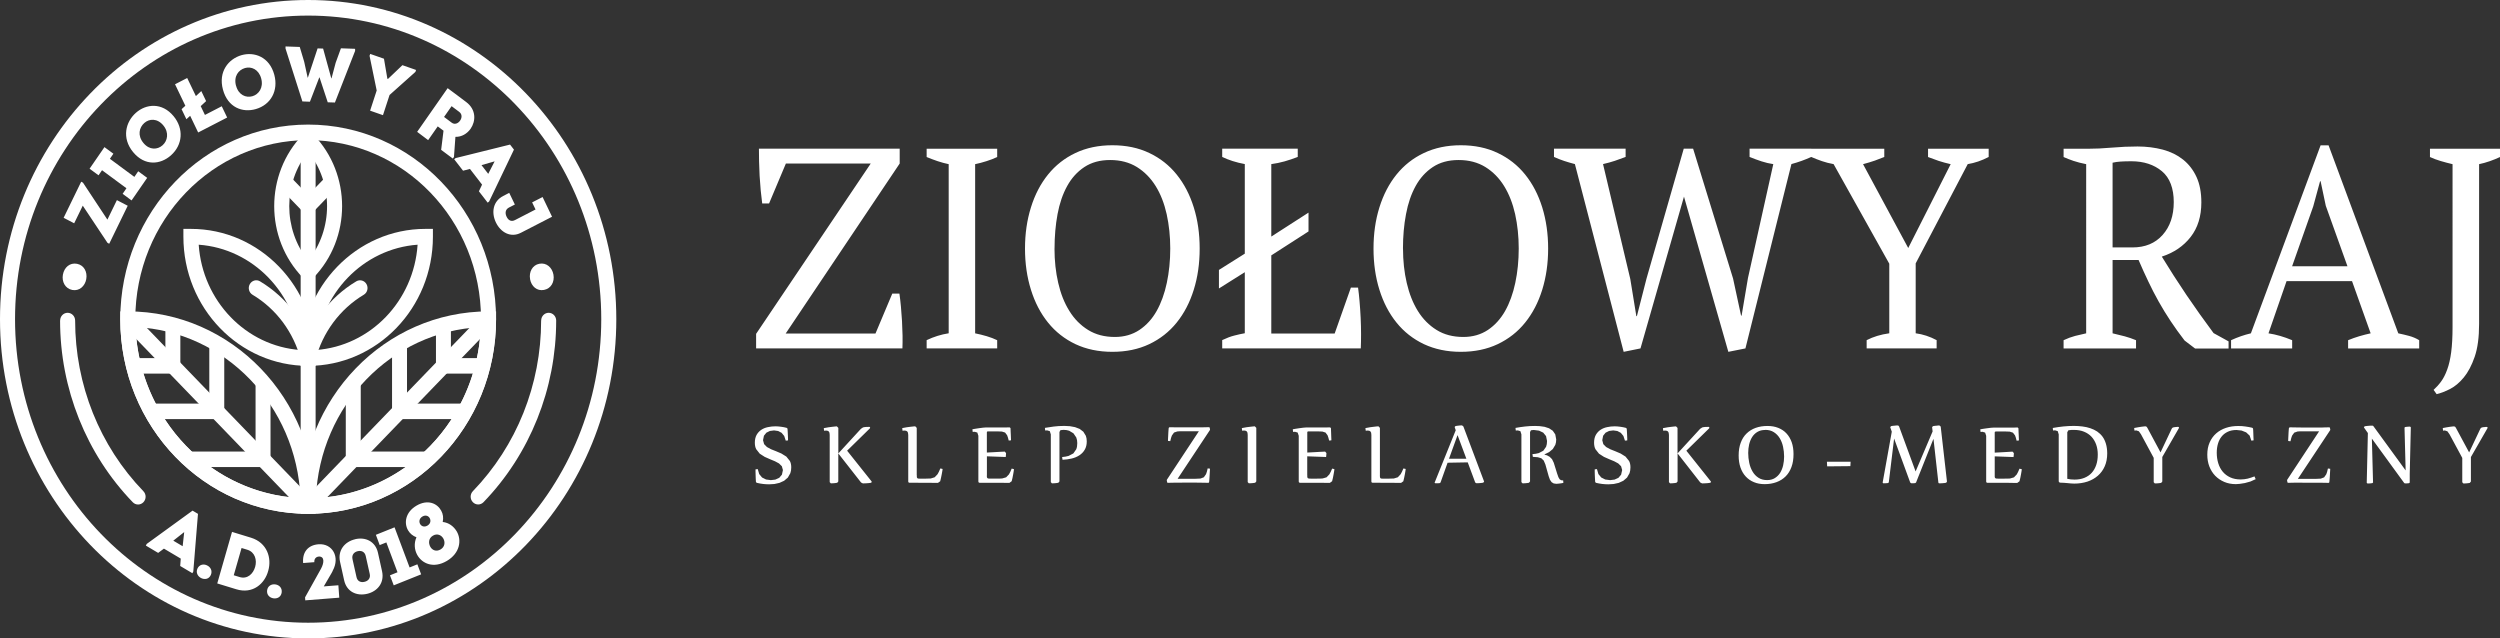 <?xml version="1.0" encoding="UTF-8"?>
<svg xmlns="http://www.w3.org/2000/svg" id="a" viewBox="0 0 550.05 140.45">
  <rect x="0" y="0" width="550.05" height="140.45" fill="#333333" stroke="none"/>
  <defs>
    <style>.b{fill:#fff;}</style>
  </defs>
  <path class="b" d="M534.65,32.73h15.4v1.82c-.73,.34-1.47,.64-2.24,.91-.77,.27-1.56,.49-2.36,.66v35.16c0,2.93-.32,5.34-.97,7.22-.65,1.88-1.45,3.4-2.4,4.55-.95,1.15-1.96,2-3.03,2.54-1.07,.55-2.05,.92-2.94,1.13l-.67-.94c.6-.55,1.16-1.16,1.66-1.85,.51-.69,.95-1.56,1.33-2.61,.39-1.04,.68-2.32,.88-3.83,.2-1.51,.3-3.35,.3-5.52V36.12c-.89-.21-1.76-.44-2.61-.69-.85-.25-1.64-.55-2.36-.88v-1.82Zm-30.34,25.86h12.18l-4.77-13.31-1.14-5.4h-.12l-1.5,5.52-4.65,13.18Zm.03,18.08h-13.46v-1.82c1.45-.67,2.91-1.17,4.36-1.51l15.34-41.37h1.75l15.34,41.37c.81,.17,1.61,.36,2.39,.57,.79,.21,1.53,.53,2.21,.94v1.82h-15.64v-1.82c.81-.33,1.64-.63,2.48-.88,.85-.25,1.68-.46,2.48-.63l-4.1-11.49h-14.4l-3.98,11.49c1.69,.26,3.43,.76,5.21,1.51v1.82Zm-35.4-41.19c-.97,0-1.77,.03-2.4,.07-.62,.04-1.2,.12-1.73,.25v18.64h4.37c2.79,0,5-.91,6.63-2.74,1.64-1.83,2.46-4.25,2.46-7.24s-.86-5.34-2.61-6.79c-1.74-1.45-3.98-2.19-6.73-2.19Zm-4.12,37.86c.93,.21,1.82,.43,2.67,.66,.85,.23,1.68,.52,2.48,.85v1.82h-15.94v-1.82c.89-.42,1.74-.73,2.54-.94,.81-.2,1.62-.39,2.43-.57V36.12c-1.05-.21-1.98-.45-2.79-.72-.81-.28-1.54-.56-2.18-.85v-1.82h5.33c1.61,0,3.39-.08,5.31-.25,1.93-.17,3.8-.25,5.63-.25,1.98,0,3.84,.24,5.56,.69,1.72,.46,3.21,1.2,4.47,2.2,1.25,1.01,2.24,2.28,2.95,3.83,.71,1.55,1.06,3.41,1.06,5.58,0,3.05-.78,5.59-2.35,7.6-1.56,2.01-3.68,3.46-6.35,4.33,1.74,2.85,3.55,5.67,5.45,8.48,1.9,2.8,3.88,5.58,5.94,8.35l3.3,1.82v1.57h-7.37l-2.31-1.76c-1.13-1.46-2.16-2.9-3.09-4.3-.93-1.4-1.8-2.83-2.61-4.27-.81-1.45-1.57-2.91-2.27-4.4-.71-1.48-1.43-3.06-2.15-4.74h-5.72v16.13Zm-40.61-40.62h13.34v1.82c-1.54,.8-3.07,1.32-4.61,1.57l-11.45,21.84v15.38c1.58,.21,3.11,.71,4.61,1.51v1.82h-15.4v-1.82c1.46-.75,3.11-1.25,4.98-1.51v-15.31l-12.25-21.91c-.93-.17-1.79-.39-2.57-.66-.79-.27-1.57-.58-2.34-.91v-1.82h16.06v1.82c-.61,.25-1.3,.52-2.06,.79-.77,.27-1.64,.53-2.61,.79l9.94,18.45,9.34-18.45c-.93-.21-1.81-.45-2.64-.72-.83-.28-1.6-.56-2.34-.85v-1.82Zm-34.06,3.39c-.85-.12-1.7-.33-2.55-.6-.85-.28-1.74-.6-2.66-.98v-1.82h13.58v1.82c-1.37,.63-2.83,1.15-4.37,1.57l-10.12,40.56-3.76,.75-9.76-34.15-9.57,33.4-3.7,.75-10.73-41.31c-.81-.21-1.6-.44-2.36-.69-.77-.25-1.51-.55-2.24-.88v-1.82h15.76v1.82c-.77,.3-1.56,.58-2.36,.85-.81,.27-1.68,.51-2.61,.72l6,25.3,1.33,8.16h.12l2.12-8.28,8.19-28.57h2.06l8.79,28.57,1.76,8.16h.12l1.4-8.28,5.57-25.05Zm-81.46,18.58c0,2.67,.27,5.2,.82,7.56,.55,2.36,1.36,4.43,2.45,6.18,1.09,1.76,2.47,3.15,4.12,4.17,1.65,1.03,3.62,1.54,5.88,1.54,2.06,0,3.86-.52,5.4-1.54,1.53-1.03,2.79-2.41,3.79-4.17,.99-1.76,1.74-3.82,2.24-6.18,.5-2.36,.76-4.89,.76-7.56s-.27-5.2-.79-7.57c-.53-2.36-1.34-4.43-2.43-6.19-1.09-1.76-2.46-3.15-4.12-4.18-1.66-1.02-3.62-1.54-5.88-1.54s-4.12,.52-5.67,1.54c-1.56,1.03-2.82,2.42-3.79,4.18-.97,1.76-1.68,3.82-2.12,6.19-.45,2.36-.67,4.89-.67,7.57Zm-6.49,0c0-3.27,.43-6.29,1.3-9.07,.87-2.78,2.12-5.19,3.76-7.22,1.64-2.03,3.64-3.61,6.03-4.74,2.39-1.13,5.09-1.7,8.12-1.7s5.74,.56,8.12,1.7c2.38,1.13,4.4,2.71,6.03,4.74,1.64,2.03,2.89,4.44,3.76,7.22,.86,2.78,1.3,5.8,1.3,9.07s-.44,6.29-1.3,9.07c-.87,2.79-2.12,5.19-3.76,7.22-1.63,2.03-3.65,3.61-6.03,4.74-2.38,1.13-5.09,1.69-8.12,1.69s-5.73-.57-8.12-1.69c-2.38-1.13-4.39-2.71-6.03-4.74-1.64-2.03-2.89-4.43-3.76-7.22-.87-2.78-1.3-5.81-1.3-9.07Zm-33.28-21.98h16.61v1.82c-.97,.38-1.94,.7-2.91,.98-.97,.27-1.94,.47-2.91,.6v15.94l8.19-5.27v4.14l-8.19,5.27v17.2h13.94l3.57-10.11h1.58c.12,.88,.24,1.89,.33,3.04,.1,1.15,.18,2.34,.24,3.58,.06,1.24,.09,2.44,.09,3.61s-.02,2.22-.06,3.14h-30.49v-1.82c.97-.46,1.86-.8,2.67-1,.81-.21,1.57-.38,2.3-.51v-13.43l-5.69,3.58v-4.08l5.69-3.58v-19.71c-.93-.17-1.82-.39-2.67-.66-.85-.27-1.61-.58-2.3-.91v-1.82Zm-36.91,21.98c0,2.67,.27,5.2,.82,7.56,.54,2.36,1.36,4.43,2.46,6.18,1.09,1.76,2.46,3.15,4.12,4.17,1.66,1.03,3.62,1.54,5.88,1.54,2.06,0,3.86-.52,5.4-1.54,1.53-1.03,2.8-2.41,3.79-4.17,.99-1.76,1.74-3.82,2.24-6.18,.5-2.36,.76-4.89,.76-7.56s-.27-5.2-.79-7.57c-.53-2.36-1.33-4.43-2.43-6.19-1.09-1.76-2.47-3.15-4.12-4.18-1.66-1.02-3.62-1.54-5.88-1.54s-4.11,.52-5.67,1.54c-1.56,1.03-2.82,2.42-3.79,4.18-.97,1.76-1.68,3.82-2.12,6.19-.44,2.36-.66,4.89-.66,7.57Zm-6.49,0c0-3.27,.44-6.29,1.31-9.07,.86-2.78,2.12-5.19,3.76-7.22,1.64-2.03,3.65-3.61,6.03-4.74,2.38-1.13,5.09-1.7,8.12-1.7s5.74,.56,8.12,1.7c2.39,1.13,4.4,2.71,6.03,4.74,1.64,2.03,2.89,4.44,3.76,7.22,.87,2.78,1.3,5.8,1.3,9.07s-.43,6.29-1.3,9.07c-.87,2.79-2.12,5.19-3.76,7.22-1.64,2.03-3.65,3.61-6.03,4.74-2.38,1.13-5.09,1.69-8.12,1.69s-5.74-.57-8.12-1.69c-2.38-1.13-4.39-2.71-6.03-4.74-1.64-2.03-2.89-4.43-3.76-7.22-.87-2.78-1.31-5.81-1.31-9.07Zm-6.12,21.97h-15.52v-1.82c1.58-.75,3.19-1.25,4.85-1.51V36.12c-.81-.17-1.62-.39-2.43-.66-.81-.27-1.61-.58-2.42-.91v-1.82h15.52v1.82c-.72,.34-1.51,.64-2.36,.91-.85,.27-1.68,.49-2.49,.66v37.22c.85,.17,1.7,.38,2.55,.63,.85,.25,1.61,.55,2.3,.88v1.82Zm-23.09-12.06h1.58c.12,.84,.23,1.78,.33,2.83,.1,1.05,.18,2.11,.24,3.2,.06,1.09,.1,2.16,.12,3.21,.02,1.05,0,1.99-.03,2.82h-32.19v-3.21l25.22-37.47h-18.67l-3.7,8.79h-1.51c-.12-.88-.23-1.84-.33-2.89-.1-1.05-.18-2.11-.24-3.2-.06-1.09-.1-2.14-.12-3.17-.02-1.03-.03-1.96-.03-2.8h30.97v3.27l-25.09,37.41h19.76l3.7-8.79Z"></path>
  <path class="b" d="M365.9,94.2l1.04-.19,.87-.11,.63-.07,.32-.02,.33,.34v5.61l4.97-5.41,.47-.31,.34-.07,.39-.04h.37l.26-.02,.16,.06,.05,.13-.06,.15-5.01,4.91,5.37,6.74,.05,.12-.06,.13-.15,.08-.44,.06-.54,.04-.49,.02h-.29l-.38-.19-5-6.4v6.17l-.25,.29-.38,.06-.41,.04-.37,.02h-.25l-.24-.26v-10.38l-.06-.49-.16-.29-.26-.14-.33-.05-.45,.04-.06-.58Zm-8.39,2.71l-.33-.99-.57-.69-.76-.4-.91-.13-.91,.12-.77,.38-.54,.67-.19,.98,.23,.87,.62,.63,.9,.49,1.06,.42,1.22,.52,1.09,.68,.78,.97c.2,.37,.3,.84,.3,1.39,0,.49-.07,.91-.2,1.29l-.55,.97-.82,.7-1,.46-1.13,.25-1.15,.07c-.45,0-.9-.03-1.35-.08-.45-.06-.9-.13-1.34-.24l-.15-.09-.07-.14-.04-.65-.04-.87-.02-.8v-.42l.49-.06,.32,1.09,.63,.76,.88,.44,1.06,.14,.99-.12,.85-.39,.59-.69,.23-1.02-.24-.84-.62-.61-.89-.48-1.04-.43-1.22-.54-1.09-.7-.78-.99c-.2-.39-.3-.87-.3-1.43,0-.69,.14-1.26,.39-1.72,.27-.46,.6-.83,1.03-1.11,.42-.28,.9-.48,1.44-.59,.54-.12,1.09-.18,1.65-.18,.38,0,.78,.03,1.22,.09,.44,.06,.85,.13,1.24,.24l.15,.09,.07,.14,.04,.62,.04,.8,.03,.73v.39l-.51,.05Zm-20.33,3.01c.52-.04,.98-.11,1.38-.23l1-.52,.61-.87c.14-.35,.21-.78,.21-1.27l-.22-1.08-.62-.76-.93-.44-1.16-.15-.61,.07-.2,.39v10.87l-.24,.29-.38,.06-.41,.04-.37,.02h-.25l-.25-.26v-10.51l-.22-.7-.58-.17-.44,.03-.06-.58c.67-.12,1.38-.23,2.1-.31,.73-.09,1.47-.12,2.22-.12l1.02,.04,1.06,.15,.98,.32,.82,.54,.55,.8,.21,1.11c0,.45-.07,.86-.2,1.2l-.55,.92-.82,.68-1,.49v.06l.55,.16,.58,.32,.52,.52,.38,.78,.75,2.41,.28,.79,.27,.45,.32,.2,.46,.05,.03,.54-.42,.08-.45,.06-.4,.04-.27,.02-.58-.08-.46-.28-.36-.52-.29-.8-.72-2.57-.37-.87-.53-.5-.77-.23-1.09-.08-.09-.6Zm-18.37,1.01h3.82l-1.94-5.2-1.88,5.2Zm-.32,.9l-1.55,4.34-.18,.13-.42,.03h-.53l-.16-.09v-.06l4.64-11.52-.21-.61-.02-.12,.19-.19,.38-.06,.42-.05,.37-.03h.26l.29,.23,4.53,12.04,.03,.12-.2,.21-.41,.06-.45,.04-.4,.02h-.26l-.23-.15-1.65-4.44-4.45,.08Zm-14.89,2.75l.02,.4,.08,.22,.22,.1,.43,.02h1.01c.54,0,.98-.02,1.32-.04l.87-.27,.62-.67c.18-.3,.39-.72,.61-1.27l.5,.11-.05,.39-.12,.73-.17,.84-.18,.75-.5,.36c-.5,0-1.13-.01-1.89-.02-.75,0-1.66-.01-2.72-.01h-1.68l-.19-.09-.05-.18v-10.25l-.05-.49-.16-.29-.25-.14-.33-.05-.45,.04-.07-.58,1.04-.19,.87-.11,.63-.07,.33-.02,.32,.34v10.43Zm-15.97,0v.39l.1,.22,.22,.1,.43,.02h1.31c.54,0,.98,0,1.32-.04l.86-.25,.62-.65c.18-.3,.39-.72,.61-1.27l.5,.12-.05,.38-.12,.71-.16,.83-.18,.74-.49,.36h-.89l-1.16-.02c-.42,0-.88,0-1.35,0-.48,0-.99,0-1.52,0h-1.69l-.19-.09-.05-.18v-10.07l-.24-.71-.58-.17-.43,.03-.06-.58,.62-.11,.85-.13,.85-.11,.65-.05h4.41l.83-.02,.18,.15,.02,.39,.02,.53,.02,.58,.02,.55,.02,.43v.22l-.49,.05c-.12-.5-.23-.88-.35-1.16l-.45-.6-.69-.22c-.28-.03-.65-.04-1.1-.04h-2.05l-.12,.07-.05,.12v4.47c.55-.03,1.05-.06,1.52-.08,.46-.03,.86-.05,1.2-.07l.82-.04,.39-.02,.28,.32-.02,.41-.05,.46-4.15-.15v4.17Zm-14.41-10.39l1.04-.19,.88-.11,.63-.07,.32-.02,.32,.34v11.78l-.24,.29-.38,.06-.41,.04-.37,.02h-.25l-.24-.26v-10.38l-.05-.49-.16-.29-.25-.14-.33-.05-.44,.04-.06-.58Zm-13.13,12h-1.38l-.76,.02-1.06,.02-.08-.08-.07-.3-.03-.23,.04-.09,7.02-10.64h-3.66c-.44,0-.8,0-1.09,.04l-.71,.24-.47,.65c-.13,.3-.25,.71-.36,1.24l-.5-.05v-.23l.02-.46,.03-.58,.03-.62,.04-.56,.04-.41,.16-.15c.61,.01,1.21,.02,1.77,.03,.57,0,1.09,0,1.56,0h3.66l.72-.02,1.02-.02,.1,.05,.07,.28,.03,.21-.02,.08-7.11,10.73h3.95c.44,0,.8-.02,1.09-.05l.73-.28,.48-.68c.13-.3,.25-.73,.36-1.27l.5,.05v.25l-.03,.47-.03,.6-.04,.65-.04,.58-.04,.41-.05,.11-.12,.05c-.61-.01-1.21-.02-1.77-.03-.57,0-1.09-.02-1.56-.02h-2.42Zm-26.41-5.63c.54-.05,1.02-.12,1.43-.25l1.05-.55,.64-.92c.15-.37,.22-.82,.22-1.35,0-.46-.07-.87-.22-1.24l-.62-.91-.95-.57c-.37-.13-.77-.19-1.21-.19l-.69,.06-.23,.4v10.89l-.25,.29-.38,.06-.41,.04-.37,.02h-.25l-.24-.26v-10.5l-.22-.71-.58-.18-.44,.03-.06-.58c.6-.1,1.24-.2,1.94-.29,.7-.09,1.48-.14,2.35-.14l1.2,.06,1.14,.21,1.02,.39,.81,.62,.55,.9c.13,.35,.2,.75,.2,1.21,0,.73-.15,1.35-.45,1.85-.29,.51-.69,.91-1.18,1.23-.49,.32-1.06,.56-1.7,.71-.64,.15-1.31,.24-2,.27l-.09-.6Zm-16.55,4.02v.39l.1,.22,.22,.1,.43,.02h1.31c.54,0,.98,0,1.32-.04l.86-.25,.62-.65c.18-.3,.39-.72,.6-1.27l.5,.12-.04,.38-.12,.71-.16,.83-.18,.74-.49,.36h-.89l-1.15-.02c-.42,0-.88,0-1.36,0-.48,0-.99,0-1.51,0h-1.69l-.19-.09-.05-.18v-10.07l-.23-.71-.58-.17-.44,.03-.06-.58,.62-.11,.85-.13,.85-.11,.64-.05h4.41l.83-.02,.18,.15,.02,.39,.02,.53,.03,.58,.02,.55,.02,.43v.22l-.5,.05c-.12-.5-.23-.88-.35-1.16l-.45-.6-.7-.22c-.28-.03-.64-.04-1.09-.04h-2.05l-.12,.07-.05,.12v4.47c.55-.03,1.06-.06,1.52-.08,.46-.03,.86-.05,1.2-.07l.82-.04,.39-.02,.29,.32-.02,.41-.05,.46-4.14-.15v4.17Zm-15.41,0v.4l.09,.22,.22,.1,.43,.02h1c.54,0,.99-.02,1.32-.04l.87-.27,.63-.67c.19-.3,.39-.72,.61-1.27l.5,.11-.05,.39-.13,.73-.17,.84-.18,.75-.5,.36c-.5,0-1.14-.01-1.89-.02-.75,0-1.66-.01-2.72-.01h-1.68l-.19-.09-.05-.18v-10.25l-.06-.49-.16-.29-.26-.14-.33-.05-.45,.04-.06-.58,1.04-.19,.87-.11,.63-.07,.32-.02,.33,.34v10.43Zm-20.46-10.38l1.04-.19,.87-.11,.63-.07,.33-.02,.32,.34v5.61l4.97-5.41,.46-.31,.34-.07,.39-.04h.37l.26-.02,.16,.06,.05,.13-.06,.15-5.01,4.91,5.37,6.74,.05,.12-.06,.13-.15,.08-.44,.06-.54,.04-.49,.02h-.29l-.38-.19-5.01-6.4v6.17l-.24,.29-.39,.06-.4,.04-.37,.02h-.25l-.24-.26v-10.38l-.05-.49-.16-.29-.25-.14-.33-.05-.45,.04-.06-.58Zm-8.39,2.71l-.33-.99-.57-.69-.76-.4-.91-.13-.91,.12-.77,.38-.54,.67-.2,.98,.24,.87,.62,.63,.9,.49,1.06,.42,1.22,.52,1.09,.68,.78,.97c.2,.37,.3,.84,.3,1.39,0,.49-.06,.91-.2,1.29l-.55,.97-.82,.7-1.01,.46-1.12,.25-1.16,.07c-.45,0-.9-.03-1.35-.08-.45-.06-.9-.13-1.34-.24l-.15-.09-.07-.14-.04-.65-.03-.87-.02-.8v-.42l.49-.06,.32,1.09,.63,.76,.88,.44,1.06,.14,.99-.12,.85-.39,.59-.69,.22-1.02-.24-.84-.62-.61-.89-.48-1.04-.43-1.22-.54-1.09-.7-.78-.99c-.2-.39-.3-.87-.3-1.43,0-.69,.14-1.26,.39-1.72,.27-.46,.6-.83,1.03-1.11,.42-.28,.9-.48,1.45-.59,.54-.12,1.09-.18,1.65-.18,.37,0,.78,.03,1.22,.09,.44,.06,.86,.13,1.24,.24l.15,.09,.06,.14,.04,.62,.04,.8,.03,.73v.39l-.51,.05Z"></path>
  <path class="b" d="M539.96,93.81l.24,.1,.18,.28,2.88,5.35,2.45-5.18,.14-.2,.21-.11,.3-.06,.32-.03,.28-.03h.2l.18,.12-.02,.09-.04,.1-3.63,6.32v5.39l-.25,.3-.38,.06-.41,.04-.37,.02h-.25l-.24-.26v-5.36l-2.8-5.19-.47-.66-.55-.19-.18,.02-.23,.03-.06-.58,.86-.16,.76-.12,.58-.07,.31-.02Zm-17.99-.17l.17,.06,.14,.18,7.01,9.62-.25-9.42,.16-.13,.48-.06,.59-.03,.16,.16-.24,10.24v1.92l-.16,.13-.41,.04h-.45l-.14-.03-.11-.12-7.06-9.7,.26,9.67-.16,.13-.5,.06-.57,.02-.16-.15,.25-10.95-.83-1.18-.04-.12,.18-.19,.42-.06,.51-.05,.47-.03h.29Zm-15.38,12.55h-1.38l-.76,.02-1.06,.02-.09-.07-.07-.29-.03-.23,.04-.1,7.01-10.64h-3.66c-.44,0-.8,0-1.09,.04l-.72,.25-.47,.65c-.12,.3-.25,.71-.36,1.25l-.5-.06v-.23l.02-.46,.03-.58,.03-.62,.04-.56,.04-.4,.16-.16c.61,.02,1.21,.03,1.77,.03,.57,0,1.09,.02,1.56,.02h3.66l.73-.03,1.02-.02,.1,.06,.07,.27,.03,.21-.02,.08-7.11,10.72h3.95c.44,0,.8-.02,1.09-.05l.73-.28,.48-.68c.13-.3,.25-.73,.36-1.27l.5,.06v.25l-.03,.47-.03,.6-.04,.64-.05,.58-.04,.41-.05,.11-.12,.04c-.61-.01-1.21-.02-1.77-.03-.57,0-1.09,0-1.56,0h-2.42Zm-10.28-.77l-1.16,.52-1.23,.34-1.13,.18-.85,.06c-.94,0-1.79-.16-2.56-.49-.77-.33-1.43-.78-1.99-1.35-.55-.57-.98-1.26-1.29-2.05-.3-.79-.45-1.65-.45-2.59,0-1.02,.17-1.92,.52-2.7,.34-.78,.82-1.44,1.43-1.98,.61-.54,1.33-.94,2.16-1.22,.84-.28,1.74-.41,2.71-.41,.55,0,1.07,.03,1.58,.11,.5,.07,.99,.16,1.46,.27l.15,.09,.06,.14,.03,.38,.02,.49,.02,.55,.02,.52,.02,.41v.2l-.49,.06-.37-1.1-.77-.72-1.01-.4-1.1-.12c-.74,0-1.38,.12-1.92,.38-.55,.26-1,.6-1.36,1.05-.36,.44-.63,.97-.81,1.58-.18,.61-.27,1.27-.27,1.98,0,.83,.11,1.61,.33,2.32,.22,.72,.55,1.34,.99,1.87,.44,.53,.99,.94,1.64,1.24,.66,.31,1.43,.46,2.31,.46,.53,0,1.03-.07,1.53-.18,.49-.12,.99-.29,1.5-.49l.28,.65Zm-24.25-11.62l.25,.1,.18,.28,2.87,5.35,2.45-5.18,.13-.2,.22-.11,.3-.06,.32-.03,.28-.03h.2l.18,.12-.02,.09-.04,.1-3.63,6.32v5.39l-.24,.3-.38,.06-.41,.04-.37,.02h-.25l-.24-.26v-5.36l-2.8-5.19-.47-.66-.55-.19-.18,.02-.23,.03-.07-.58,.87-.16,.76-.12,.58-.07,.3-.02Zm-17.21,11.55l.78,.13,.82,.04c.81,0,1.53-.13,2.17-.39,.63-.26,1.17-.62,1.6-1.1,.43-.48,.76-1.05,.99-1.73,.23-.68,.34-1.44,.34-2.28s-.12-1.54-.35-2.2c-.24-.67-.58-1.24-1.02-1.72-.45-.48-1-.85-1.64-1.11-.65-.27-1.39-.4-2.22-.4h-.52l-.71,.08-.25,.43v10.25Zm-1.65,.86l-.24-.26v-10.38l-.22-.71-.58-.18-.45,.04-.06-.56c.76-.13,1.52-.25,2.3-.33,.78-.08,1.55-.12,2.33-.12,.65,0,1.28,.04,1.9,.12,.62,.08,1.2,.2,1.74,.39,.55,.18,1.04,.42,1.5,.72,.45,.31,.84,.68,1.17,1.12,.33,.45,.58,.98,.76,1.59,.18,.61,.28,1.31,.28,2.11,0,1.06-.18,2-.54,2.82-.36,.83-.87,1.52-1.51,2.08-.65,.57-1.41,1-2.3,1.3-.89,.29-1.86,.44-2.91,.44l-.81-.04-.69-.07-.73-.06-.93-.04Zm-14.32-1.63v.39l.1,.22,.22,.1,.42,.02h1.31c.54,0,.98,0,1.32-.03l.86-.25,.62-.65c.18-.3,.38-.72,.6-1.26l.5,.11-.04,.38-.12,.71-.16,.83-.18,.74-.49,.36h-.89l-1.15-.02c-.42,0-.87,0-1.36,0-.48,0-.99,0-1.52,0h-1.68l-.19-.09-.05-.17v-10.08l-.23-.71-.58-.18-.43,.04-.06-.58,.62-.11,.85-.12,.85-.11,.64-.04h4.42l.83-.03,.18,.16,.02,.39,.02,.52,.03,.58,.02,.55,.02,.44v.22l-.5,.05c-.12-.5-.23-.89-.35-1.16l-.46-.6-.7-.23c-.28-.02-.65-.04-1.09-.04h-1.79l-.26,.02-.12,.05-.05,.12v4.47c.55-.03,1.06-.06,1.52-.08,.46-.03,.86-.05,1.2-.07l.82-.05,.39-.02,.28,.32-.02,.41-.05,.46-4.14-.15v4.17Zm-13.51-7.96l-3.8,9.54-.18,.13-.41,.04h-.46l-.23-.15-3.55-9.69-1.17,9.66-.18,.13-.45,.04-.57,.02-.14-.12v-.1l2-11.14-.32-.92-.02-.11,.21-.2,.38-.06,.43-.04,.38-.04h.26l.17,.06,.12,.17,3.63,9.89,3.74-8.8-.1-.87v-.09l.18-.21,.38-.06,.42-.04,.37-.04h.25l.28,.23,1.37,12.02v.12l-.18,.23-.4,.06-.43,.04-.39,.02h-.26l-.15-.03-.07-.12-1.07-9.56Zm-23.41,4.97h5.21l-.05,.97-5.11,.05-.05-1.01Zm-13.58-6.99c-.66,0-1.23,.14-1.7,.42-.48,.28-.86,.66-1.16,1.12-.3,.47-.52,1.01-.67,1.62-.14,.61-.21,1.25-.21,1.9,0,.74,.08,1.46,.23,2.18,.15,.71,.4,1.35,.73,1.91,.33,.57,.76,1.02,1.29,1.36,.53,.35,1.16,.52,1.91,.52,.66,0,1.23-.14,1.7-.44,.47-.29,.87-.68,1.17-1.16,.29-.48,.52-1.03,.66-1.65,.14-.62,.21-1.26,.21-1.92,0-.74-.08-1.46-.23-2.16-.15-.71-.4-1.33-.73-1.88-.33-.55-.76-.99-1.29-1.33-.53-.34-1.16-.51-1.9-.51Zm.51-.88c.87,0,1.66,.14,2.36,.42,.7,.28,1.31,.68,1.8,1.21,.5,.53,.88,1.18,1.16,1.95,.27,.77,.4,1.64,.4,2.62,0,1.06-.14,2-.45,2.83-.3,.82-.73,1.51-1.28,2.06-.56,.56-1.22,.98-2.01,1.27-.78,.29-1.65,.44-2.61,.44-.88,0-1.66-.14-2.37-.44-.71-.29-1.3-.71-1.8-1.25-.5-.54-.88-1.19-1.15-1.97-.27-.78-.4-1.66-.4-2.64,0-1.06,.15-1.99,.45-2.8,.3-.82,.73-1.5,1.29-2.04,.55-.54,1.22-.96,2-1.24,.78-.28,1.65-.42,2.61-.42Z"></path>
  <rect class="b" x="66.15" y="30.83" width="3.29" height="79.4"></rect>
  <path class="b" d="M94.7,98.08c6.51-6.74,10.67-15.92,11.1-26.1-9.83,.45-18.69,4.76-25.2,11.5-6.51,6.74-10.67,15.92-11.1,26.1,9.83-.45,18.69-4.76,25.2-11.5m14.45-27.86c0,11.82-4.63,22.53-12.11,30.28-7.48,7.75-17.82,12.54-29.23,12.54h-1.65v-1.71c0-11.82,4.63-22.53,12.11-30.28,7.48-7.75,17.82-12.54,29.23-12.54h1.65v1.71Z"></path>
  <rect class="b" x="76.08" y="84.15" width="3.29" height="16.91"></rect>
  <rect class="b" x="86.26" y="75.57" width="3.29" height="14.94"></rect>
  <rect class="b" x="95.92" y="71.52" width="3.29" height="8.98"></rect>
  <polygon class="b" points="108.66 71.44 68.97 112.54 66.63 110.12 106.32 69.01 108.66 71.44"></polygon>
  <rect class="b" x="77.72" y="99.35" width="16.32" height="3.41"></rect>
  <rect class="b" x="87.9" y="88.8" width="14.42" height="3.41"></rect>
  <rect class="b" x="97.57" y="78.79" width="8.67" height="3.41"></rect>
  <path class="b" d="M38.57,100.5c-7.48-7.75-12.11-18.45-12.11-30.28v-1.71h1.65c11.42,0,21.75,4.79,29.23,12.54,7.48,7.75,12.11,18.45,12.11,30.28v1.71h-1.65c-11.42,0-21.75-4.79-29.23-12.54m-8.76-28.53c.43,10.18,4.59,19.36,11.1,26.1,6.51,6.74,15.37,11.05,25.2,11.5-.43-10.18-4.59-19.36-11.1-26.1-6.51-6.74-15.37-11.05-25.2-11.5Z"></path>
  <rect class="b" x="56.23" y="84.15" width="3.29" height="16.91"></rect>
  <rect class="b" x="46.05" y="75.57" width="3.29" height="14.94"></rect>
  <rect class="b" x="36.39" y="71.52" width="3.29" height="8.98"></rect>
  <polygon class="b" points="29.28 69.01 68.97 110.12 66.63 112.54 26.94 71.44 29.28 69.01"></polygon>
  <rect class="b" x="41.56" y="99.35" width="16.32" height="3.41"></rect>
  <rect class="b" x="33.28" y="88.8" width="14.42" height="3.41"></rect>
  <rect class="b" x="29.37" y="78.79" width="8.67" height="3.41"></rect>
  <path class="b" d="M71.96,45.36c0-4.26-1.39-8.52-4.16-11.99-2.77,3.47-4.16,7.73-4.16,11.99s1.39,8.52,4.16,11.99c2.77-3.47,4.16-7.73,4.16-11.99m-2.99-15.74c4.2,4.35,6.3,10.05,6.3,15.74s-2.1,11.4-6.3,15.74l-1.17,1.21-1.17-1.21c-4.2-4.35-6.3-10.05-6.3-15.74s2.1-11.4,6.3-15.74l1.17-1.21,1.17,1.21Z"></path>
  <polygon class="b" points="63.87 38.87 68.97 44.15 66.63 46.57 61.53 41.29 63.87 38.87"></polygon>
  <polygon class="b" points="74.07 41.29 68.97 46.57 66.63 44.15 71.73 38.87 74.07 41.29"></polygon>
  <path class="b" d="M94.69,42.37c-6.88-7.13-16.39-11.54-26.89-11.54s-20.01,4.41-26.89,11.54c-6.88,7.13-11.14,16.98-11.14,27.86s4.26,20.73,11.14,27.86c6.88,7.13,16.39,11.54,26.89,11.54s20.01-4.41,26.89-11.54c6.88-7.13,11.14-16.98,11.14-27.86s-4.26-20.73-11.14-27.86m-26.89-14.96c11.42,0,21.75,4.79,29.23,12.54,7.48,7.75,12.11,18.45,12.11,30.28s-4.63,22.53-12.11,30.28c-7.48,7.75-17.82,12.54-29.23,12.54s-21.75-4.79-29.23-12.54c-7.48-7.75-12.11-18.45-12.11-30.28s4.63-22.53,12.11-30.28c7.48-7.75,17.82-12.54,29.23-12.54Z"></path>
  <path class="b" d="M116.62,61.4c.28,1.6,1.52,2.69,3.07,2.39,1.57-.3,2.36-1.77,2.08-3.37-.28-1.55-1.52-2.69-3.1-2.39-1.54,.29-2.32,1.82-2.04,3.37m4.83-13.72l-2.08-4.33-2.3,1.18,.75,1.56-4.52,2.33c-.82,.42-1.46,.07-1.84-.72-.39-.8-.3-1.62,.52-2.04l1.29-.66-1.24-2.57-1.33,.69c-2.24,1.15-2.66,3.62-1.6,5.83,1.05,2.18,3.25,3.43,5.49,2.27l6.86-3.53Zm-12.63-12.18l-1.41,2.75-1.48-1.92,2.89-.83Zm-2.77,5.13l-.69,1.46,1.93,2.5,.32-.26,5.46-11.41-.86-1.11-11.97,2.97-.32,.26,1.95,2.52,1.52-.39,2.67,3.46Zm-8.36-14.9l1.66-2.37,1.68,1.26c.69,.52,.61,1.32,.19,1.92-.42,.6-1.17,.96-1.85,.45l-1.68-1.26Zm2.5,4.38c1.36,.04,2.55-.68,3.33-1.76,1.18-1.69,1.28-4.22-.96-5.9-1.35-1.04-2.7-2.02-4.08-3.05l-6.71,9.61,2.42,1.82,2.11-3.02,1.27,.95-.52,4.21,2.57,1.92,.25-.36,.32-4.41Zm-14.97-12.78l-.75-4.41-3.03-1.06-.14,.43,1.57,7.62-1.45,4.44,2.83,.99,1.45-4.44,5.69-5.08,.14-.43-3-1.05-3.18,3.03-.12-.04Zm-15.36-6.66l-2.13,6.41h-.05l-.76-3.48-.98-3.27-3.13-.11v.46l3.71,11.64,1.66,.06,2.06-5.35h.05l1.81,5.48,1.58,.05,4.44-11.36v-.46l-3.12-.11-1.16,3.19-.91,3.42h-.05l-1.8-6.55-1.22-.04Zm-17.94,8.21c-.56-2.09,.53-3.49,1.97-3.91,1.37-.4,3.02,.27,3.57,2.3,.55,2.04-.56,3.5-1.93,3.9-1.42,.41-3.05-.26-3.6-2.3Zm8.42-2.43c-1.06-3.94-4.4-5.12-7.22-4.31-2.86,.83-5.14,3.63-4.08,7.57,1.07,3.96,4.32,5.13,7.23,4.29,3.33-.96,5.01-4.07,4.07-7.55Zm-19.16,.71l-2.68,1.38,2.27,4.73-.83,.75,1.06,2.21,.83-.75,1.76,3.67,6.38-3.29-1.19-2.48-3.7,1.91-.93-1.94,1.19-1.1-1.06-2.21-1.19,1.1-1.91-3.97Zm-9.63,14.3c-1.36-1.64-.94-3.4,.19-4.4,1.08-.96,2.85-1.08,4.18,.53,1.33,1.61,.92,3.42-.17,4.38-1.12,.99-2.87,1.1-4.2-.51Zm6.64-5.89c-2.57-3.11-6.08-2.72-8.3-.75-2.26,2-3.18,5.54-.61,8.65,2.58,3.12,6,2.76,8.3,.73,2.63-2.33,2.88-5.88,.61-8.63Zm-8.65,13.34l-5.37-3.97,.77-1.12-1.97-1.45-3.27,4.75,1.97,1.45,.77-1.12,5.37,3.97-.84,1.23,1.97,1.45,3.43-4.97-1.97-1.45-.84,1.23Zm-11.69,1.08l-3.86,7.93,2.32,1.21,1.89-3.88,5.44,8.18,.38,.2,4.07-8.36-2.38-1.24-2.09,4.29-5.37-8.13-.39-.21Zm1.12,21.42c.28-1.6-.5-3.07-2.04-3.37-1.57-.3-2.81,.79-3.1,2.39-.28,1.55,.5,3.07,2.07,3.37,1.54,.29,2.79-.84,3.07-2.39Z"></path>
  <path class="b" d="M113.41,22.99C101.73,10.9,85.61,3.43,67.8,3.43S33.87,10.9,22.2,22.99C10.53,35.08,3.31,51.78,3.31,70.22s7.22,35.15,18.89,47.23,27.79,19.56,45.6,19.56,33.93-7.48,45.6-19.56c11.67-12.09,18.89-28.79,18.89-47.23s-7.22-35.15-18.89-47.23M67.8,0c18.72,0,35.67,7.86,47.94,20.57,12.27,12.71,19.86,30.26,19.86,49.66s-7.59,36.95-19.86,49.66c-12.27,12.71-29.22,20.57-47.94,20.57s-35.67-7.86-47.94-20.57C7.59,107.17,0,89.62,0,70.22S7.59,33.28,19.86,20.57C32.13,7.86,49.08,0,67.8,0Z"></path>
  <path class="b" d="M96.93,120.89c-.97,.57-1.86,.14-2.26-.6-.43-.79-.4-1.86,.59-2.44,.97-.57,1.89-.09,2.3,.67,.41,.76,.34,1.8-.63,2.37m-2.88-5.25c-.7,.41-1.33,.16-1.62-.36-.27-.49-.21-1.21,.52-1.64,.7-.41,1.33-.12,1.59,.35,.29,.52,.22,1.23-.49,1.65Zm3.36-.8c.19-.91,.08-1.74-.34-2.49-.88-1.61-2.96-2.55-5.43-1.1-2.48,1.46-2.78,3.86-1.85,5.44,.41,.71,1.07,1.24,1.84,1.52-.57,1.31-.46,2.72,.16,3.86,1.07,1.95,3.59,3.07,6.52,1.35,2.92-1.72,3.3-4.59,2.18-6.51-.67-1.1-1.71-1.91-3.09-2.07Zm-12.41,4.49l2.46,6.58-1.66,.67,.83,2.21,6.03-2.42-.83-2.21-1.71,.69-3.31-8.83-4.11,1.65,.84,2.26,1.45-.58Zm-4.79,8.68c-.84,.2-1.57-.11-1.77-1.03l-.88-3.94c-.21-.94,.31-1.57,1.15-1.77,.81-.19,1.55,.13,1.76,1.07l.88,3.94c.21,.92-.33,1.54-1.14,1.73Zm-2.09-9.36c-2.31,.55-3.86,2.47-3.3,4.97l.9,4.06c.56,2.52,2.76,3.52,5.07,2.97,2.29-.55,3.83-2.44,3.27-4.97l-.9-4.06c-.56-2.51-2.75-3.53-5.04-2.98Zm-7.99,3.8c1.32-.05,1.2,1.38,.51,2.66l-3.52,6.32,.05,.66,7.48-.59-.2-2.73-3.21,.25c1.96-3.28,1.98-3.43,1.97-3.46,1.66-3-.07-6.05-3.14-5.81-2.28,.18-3.59,1.71-3.37,4.13l2.46-.19c-.06-.79,.44-1.2,.97-1.23Zm-9.95,9.2c.91,.12,1.68-.37,1.8-1.31,.12-.94-.5-1.64-1.41-1.76-.89-.12-1.68,.38-1.8,1.32-.12,.94,.52,1.62,1.41,1.75Zm-8.75-5.08l1.72-6,1.28,.39c1.69,.52,2.14,2.28,1.71,3.77-.43,1.51-1.69,2.76-3.43,2.23l-1.28-.39Zm-.38-9.54l-3.25,11.34,4.18,1.28c3.63,1.12,6.27-1.2,7.04-4.07,.8-2.79-.22-6.17-3.79-7.27l-4.18-1.28Zm-6.75,10.18c.83,.39,1.71,.16,2.09-.71,.38-.86-.01-1.72-.85-2.11-.82-.39-1.72-.14-2.1,.72-.38,.86,.04,1.71,.85,2.1Zm-3.77-10.13l-.34,3.1-2.06-1.22,2.39-1.88Zm-.76,5.83l-.12,1.62,2.68,1.59,.2-.37,1.03-12.69-1.19-.71-10.08,7.32-.2,.37,2.71,1.61,1.27-.94,3.71,2.2Z"></path>
  <path class="b" d="M119.07,70.53c0-.95,.74-1.71,1.65-1.71s1.65,.77,1.65,1.71c0,7.49-1.44,14.83-4.16,21.62-2.72,6.8-6.72,13.05-11.83,18.34-.65,.67-1.69,.67-2.34,0-.65-.67-.65-1.75,0-2.42,4.81-4.99,8.57-10.85,11.12-17.22,2.55-6.38,3.9-13.27,3.9-20.33"></path>
  <path class="b" d="M13.23,70.53c0-.95,.74-1.71,1.65-1.71s1.65,.77,1.65,1.71c0,7.05,1.35,13.95,3.9,20.33,2.55,6.37,6.3,12.23,11.12,17.22,.65,.67,.65,1.75,0,2.42-.65,.67-1.69,.67-2.34,0-5.11-5.29-9.11-11.54-11.83-18.34-2.72-6.8-4.16-14.14-4.16-21.62"></path>
  <path class="b" d="M69.4,79.23c-.24,.91-1.14,1.45-2.02,1.21-.88-.24-1.4-1.18-1.17-2.09,.9-3.47,2.44-6.68,4.51-9.48,2.07-2.8,4.67-5.18,7.67-6.97,.79-.47,1.8-.19,2.25,.62,.46,.82,.19,1.86-.6,2.33-2.63,1.57-4.9,3.65-6.71,6.09-1.81,2.44-3.16,5.25-3.95,8.29"></path>
  <path class="b" d="M69.4,78.35c.24,.91-.29,1.85-1.17,2.09-.88,.24-1.79-.3-2.02-1.21-.78-3.03-2.14-5.84-3.94-8.29-1.81-2.44-4.08-4.52-6.71-6.09-.79-.47-1.06-1.52-.6-2.33,.46-.82,1.47-1.1,2.25-.62,3,1.8,5.6,4.17,7.67,6.97,2.07,2.8,3.62,6.01,4.51,9.48"></path>
  <path class="b" d="M84.87,69.75c3.99-4.13,6.59-9.71,7.01-15.91-5.98,.43-11.37,3.13-15.36,7.26-3.99,4.13-6.59,9.71-7.01,15.91,5.98-.43,11.37-3.13,15.36-7.26m10.38-17.68c0,7.85-3.07,14.96-8.04,20.1-4.97,5.14-11.83,8.33-19.41,8.33h-1.65v-1.71c0-7.85,3.07-14.96,8.04-20.1,4.97-5.14,11.83-8.33,19.41-8.33h1.65v1.71Z"></path>
  <path class="b" d="M48.39,72.17c-4.97-5.14-8.04-12.25-8.04-20.1v-1.71h1.65c7.58,0,14.44,3.18,19.41,8.33,4.97,5.14,8.04,12.25,8.04,20.1v1.71h-1.65c-7.58,0-14.44-3.18-19.41-8.33m-4.67-18.33c.42,6.2,3.02,11.77,7.01,15.91s9.37,6.83,15.36,7.26c-.42-6.2-3.02-11.77-7.01-15.91-3.99-4.13-9.37-6.83-15.36-7.26Z"></path>
</svg>
